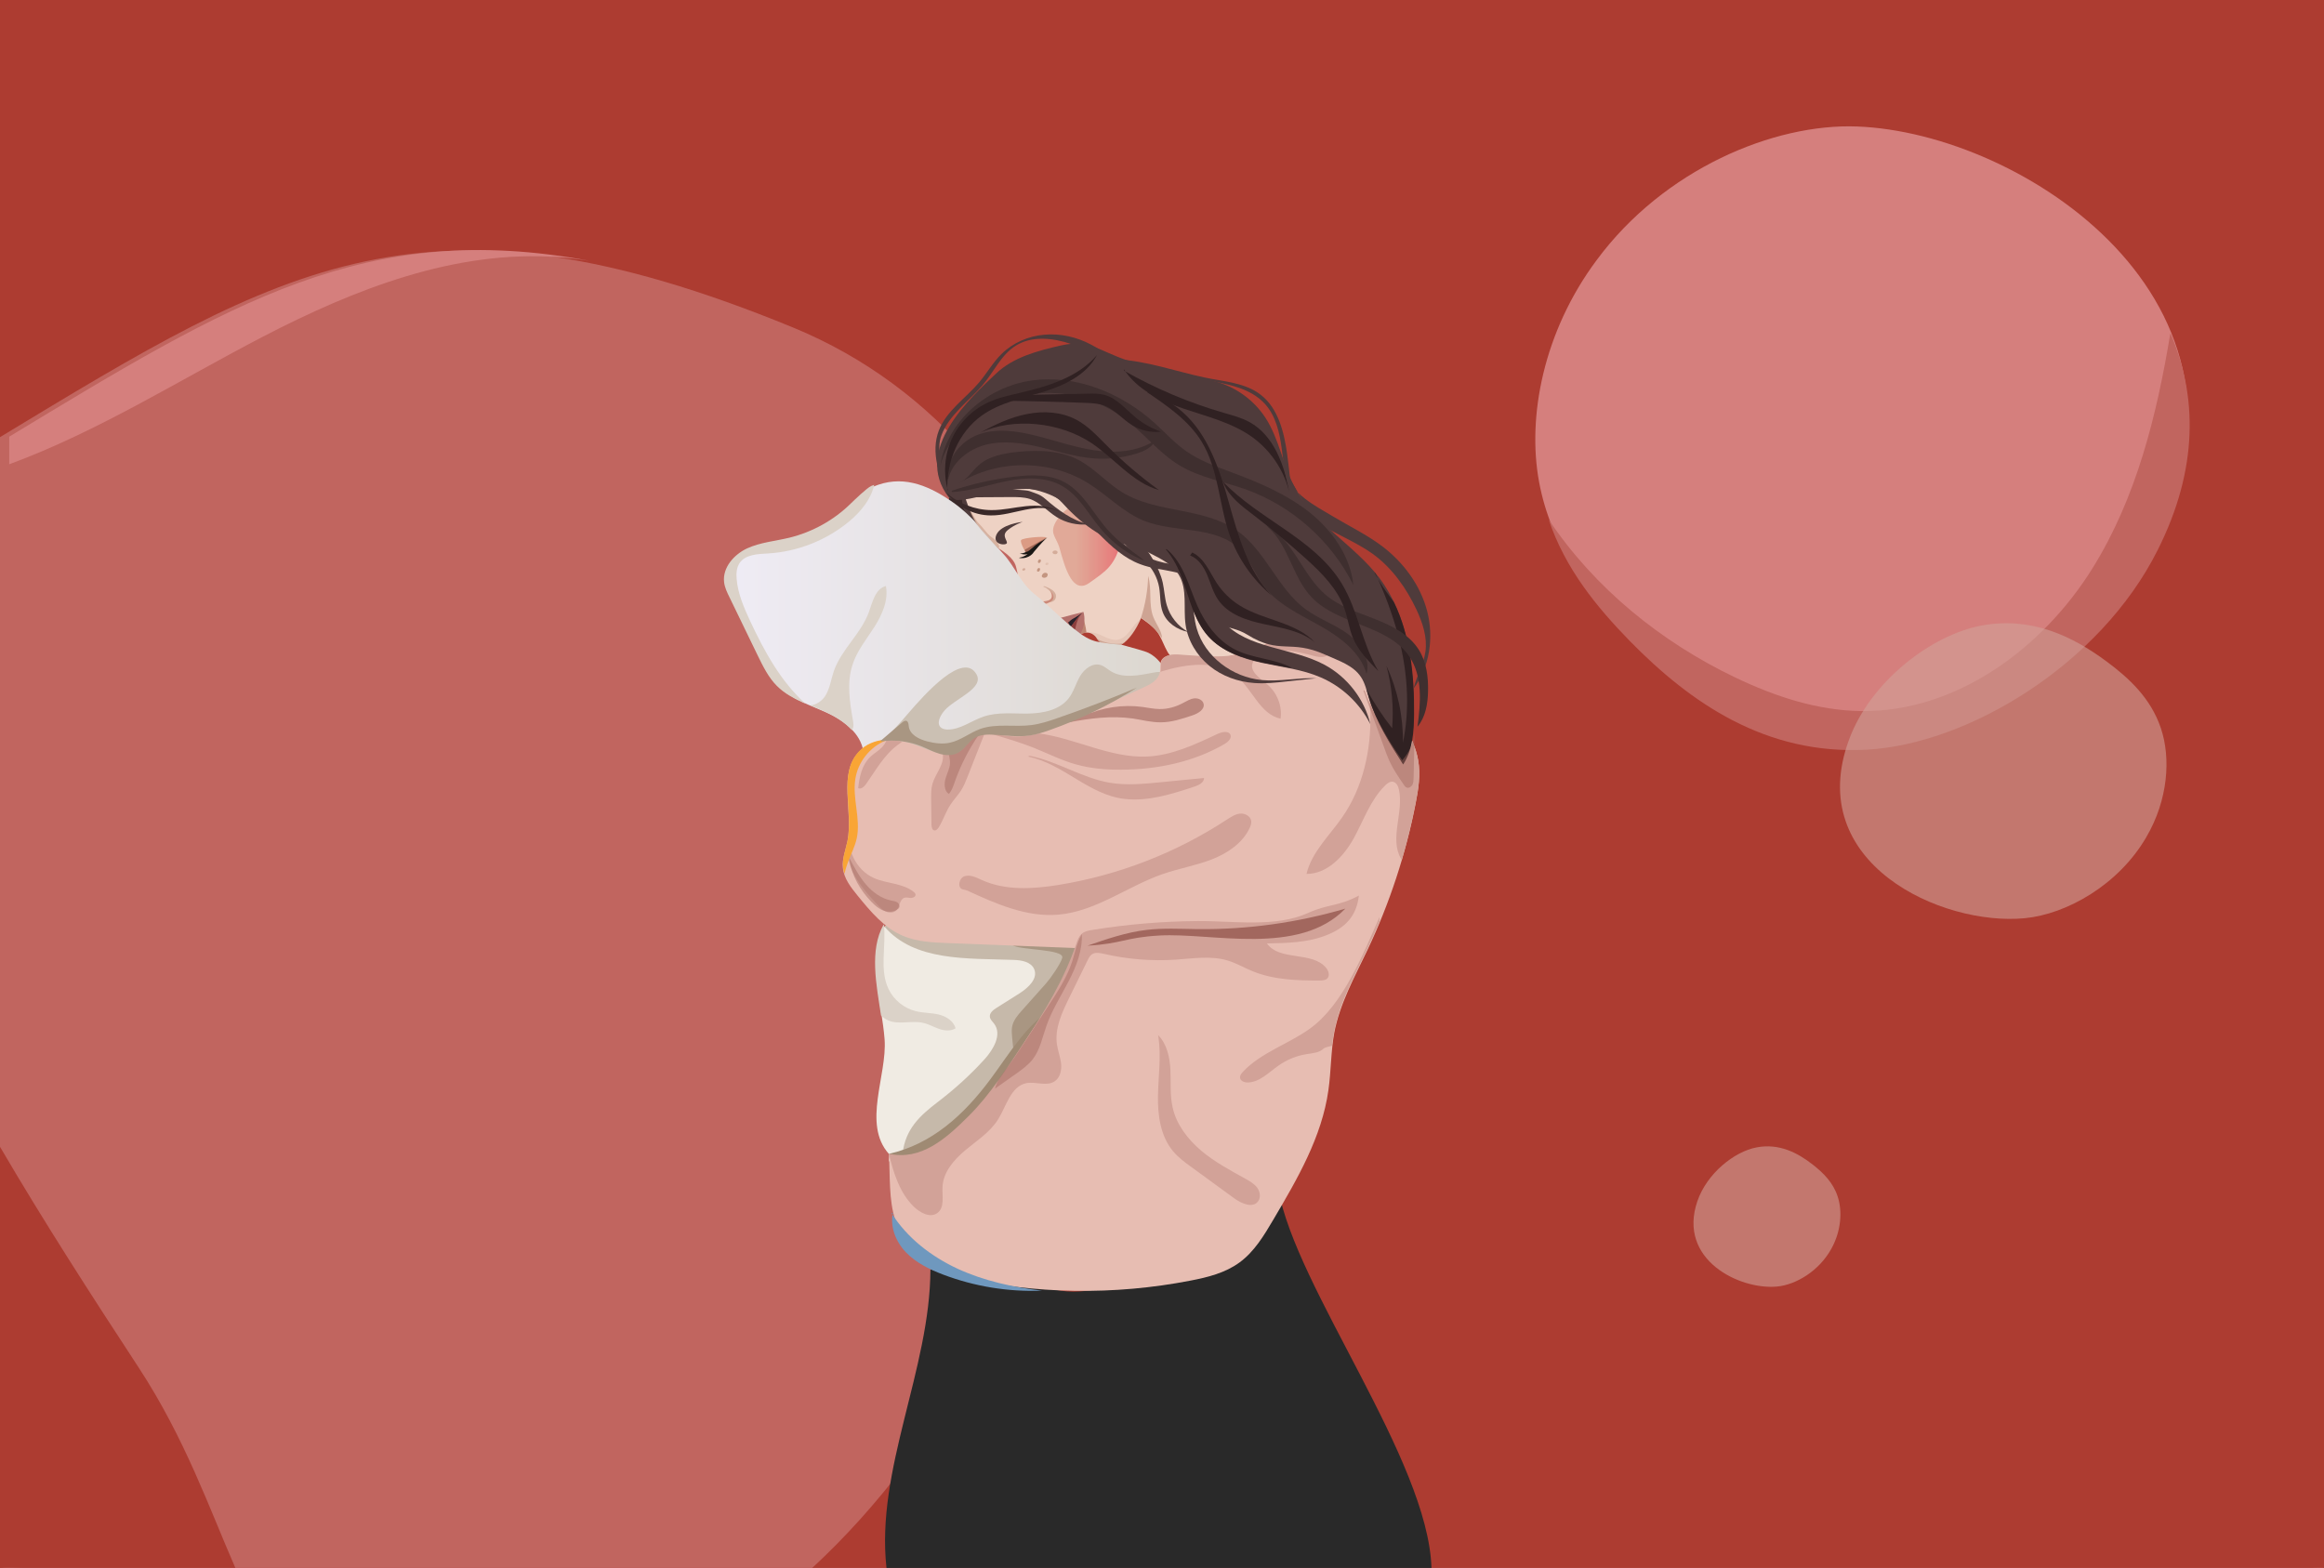 <?xml version="1.0" encoding="utf-8"?>
<!-- Generator: Adobe Illustrator 27.5.0, SVG Export Plug-In . SVG Version: 6.00 Build 0)  -->
<svg version="1.1" id="Layer_1" xmlns="http://www.w3.org/2000/svg" xmlns:xlink="http://www.w3.org/1999/xlink" x="0px" y="0px"
	 viewBox="0 0 1962 1323.9" style="enable-background:new 0 0 1962 1323.9;" xml:space="preserve">
<style type="text/css">
	.st0{fill:#AD3C31;}
	.st1{fill:#C1655F;}
	.st2{fill:#292929;}
	.st3{fill:#EED2C4;}
	.st4{fill:#F0EBE3;}
	.st5{fill:#C6B9AA;}
	.st6{fill:#A99682;}
	.st7{fill:#9F8A73;}
	.st8{fill:#3A2929;}
	.st9{fill:#4F3B3B;}
	.st10{fill:#771215;}
	.st11{fill:#DB9B84;}
	.st12{opacity:0.63;fill:url(#SVGID_1_);enable-background:new    ;}
	.st13{fill:#C39580;}
	.st14{opacity:0.28;fill:#C39580;enable-background:new    ;}
	.st15{opacity:0.62;fill:#C39580;enable-background:new    ;}
	.st16{fill:#DFB09A;}
	.st17{fill:#C6917D;}
	.st18{fill:#B78270;}
	.st19{fill:#B73A35;}
	.st20{fill:#BE8572;}
	.st21{fill:#B4706B;}
	.st22{fill:#292129;}
	.st23{fill:#8C3E3D;}
	.st24{opacity:0.62;}
	.st25{fill:#CB8979;}
	.st26{fill:#A06756;}
	.st27{fill:#191816;}
	.st28{fill:#EDDDD6;}
	.st29{fill:#565250;}
	.st30{fill-rule:evenodd;clip-rule:evenodd;fill:#9E5553;}
	.st31{fill:url(#SVGID_00000176749583434751015080000012602647132884021951_);}
	.st32{fill:#CBC0B3;}
	.st33{fill:#E7BDB2;}
	.st34{fill:#D2A298;}
	.st35{opacity:0.63;}
	.st36{fill:#A2675E;}
	.st37{fill:#D57F7D;}
	.st38{fill:#3F2F2F;}
	.st39{fill:#302122;}
	.st40{fill:#6F98BE;}
	.st41{fill:#F9A535;}
	.st42{opacity:0.59;fill:#D2A298;}
	.st43{fill:#DBD2C8;}
	.st44{opacity:0.46;}
	.st45{opacity:0.54;}
	.st46{opacity:0.2;enable-background:new    ;}
	.st47{enable-background:new    ;}
	.st48{fill:#CEA493;}
</style>
<g>
	<g>
		<g>
			<rect class="st0" width="1962" height="1323.9"/>
			<g>
				<path class="st0" d="M0,0.5c12.5,0,24.9,0,37.4,0c34.4,0,68.7,0,103.1,0c52,0,103.9,0,155.9,0c65.3,0,130.6,0,195.9,0
					c74.3,0,148.7,0,223,0c79.4,0,158.9,0,238.3,0c79.6,0,159.2,0,238.9,0c75.8,0,151.7,0,227.5,0c67.8,0,135.5,0,203.3,0
					c55.4,0,110.9,0,166.3,0c38.9,0,77.9,0,116.8,0c11.8,0,23.5,0,35.3,0c5.9,0,12.4-0.8,18.2,0c1.1,0.1,2.3,0.4,1.6-0.5
					c0.5,0.6,0,3.6,0,4.3c0,9.5,0,18.9,0,28.4c0,41.6,0,83.2,0,124.8c0,63.5,0,127.1,0,190.6c0,76.2,0,152.5,0,228.7
					c0,79.6,0,159.1,0,238.7c0,73.5,0,147,0,220.6c0,58.3,0,116.6,0,174.9c0,33.2,0,66.5,0,99.7c0,3.3-0.2,6.7,0,10
					c0.1,1.1-0.6,3.5,0.5,2.7c-1.5,1.2-8.6,0-10.4,0c-24.3,0-48.7,0-73,0c-44,0-88,0-132,0c-59.7,0-119.3,0-179,0
					c-70.5,0-141.1,0-211.6,0c-77.4,0-154.7,0-232.1,0c-80.2,0-160.5,0-240.7,0c-78.2,0-156.3,0-234.5,0c-72.2,0-144.3,0-216.5,0
					c-61.9,0-123.7,0-185.6,0c-47.3,0-94.6,0-141.9,0c-28.5,0-57,0-85.6,0c-5.3,0-12,1.1-17.3,0c-1.4-0.3-1.6-0.2-1.2,0.4
					c-0.6-0.8,0-4,0-4.9c0-27.5,0-55.1,0-82.6c0-54.4,0-108.7,0-163.1c0-71.3,0-142.7,0-214c0-79.1,0-158.3,0-237.4
					c0-77.6,0-155.1,0-232.7c0-66.6,0-133.3,0-199.9c0-46.5,0-93,0-139.4c0-16.6,0-33.1,0-49.7c0-0.6-1-0.6-1,0c0,44,0,88,0,132
					c0,105.6,0,211.2,0,316.8c0,127,0,254.1,0,381.1c0,110.4,0,220.8,0,331.1c0,36.4,0,72.7,0,109.1c0,11.2,0,22.4,0,33.7
					c0,5.4-1.3,12.6,0,18c0.2,0.7,0,1.5,0,2.2c0,0.3,0.2,0.5,0.5,0.5c17.6,0,35.2,0,52.8,0c47.5,0,95,0,142.5,0
					c70.4,0,140.8,0,211.3,0c85.9,0,171.8,0,257.8,0c93.8,0,187.6,0,281.3,0c95.3,0,190.6,0,285.9,0c88.3,0,176.5,0,264.8,0
					c74.8,0,149.7,0,224.5,0c53.8,0,107.6,0,161.4,0c25.3,0,51,1.2,76.3,0c1.1-0.1,2.2,0,3.3,0c0.3,0,0.5-0.2,0.5-0.5
					c0-44,0-88,0-132c0-105.6,0-211.2,0-316.8c0-127,0-254.1,0-381.1c0-110.4,0-220.8,0-331.1c0-36.4,0-72.7,0-109.1
					c0-11.2,0-22.4,0-33.7c0-5.4,1.3-12.6,0-18c-0.2-0.7,0-1.5,0-2.2c0-0.3-0.2-0.5-0.5-0.5c-17.6,0-35.2,0-52.8,0
					c-47.5,0-95,0-142.5,0c-70.4,0-140.8,0-211.3,0c-85.9,0-171.8,0-257.8,0c-93.8,0-187.6,0-281.3,0c-95.3,0-190.6,0-285.9,0
					c-88.3,0-176.5,0-264.8,0c-74.8,0-149.7,0-224.5,0c-53.8,0-107.6,0-161.4,0c-25.3,0-51-1.2-76.3,0c-1.1,0.1-2.2,0-3.3,0
					C-0.6-0.5-0.6,0.5,0,0.5z"/>
			</g>
		</g>
	</g>
	<path class="st1" d="M669.2,276.4C359.3,149.2,239.2,224.3,0,369.1v599.2c36.9,63.1,77.5,126,117,186.3
		c39.3,60,59.9,119.5,81.7,169.3h487c111.9-103.2,185.1-251.7,228.1-382.2C994.9,695.7,915.1,377.4,669.2,276.4z"/>
	<g>
		<path class="st2" d="M1208.5,1323.9c-2.8-91.5-114.3-235.8-129.3-319.7c-42.2,34.1-131,94.1-183.5,85.6
			c-36.7-6-73.4-11.9-110.2-17.9c-0.3,84.6-46.3,168.7-37.1,252H1208.5z"/>
	</g>
	<g>
		<path class="st3" d="M990.1,438.6c13.6,18.8,35.4,29.4,55.6,40.7c20.3,11.3,41,25.3,49.2,47c0.5,1.3,0.9,2.7,0.5,3.9
			c-0.4,1.2-1.6,2.1-2.7,2.8c-23.6,15.8-52.6,21.1-80.6,25.9c-6.6,1.1-13.7,2.2-19.5-1.1c-8.5-4.9-9.9-16.6-15.8-24.4
			c-6.6-8.8-18.9-12.7-23.8-22.5c-1.6-3.3-2.3-7-2.5-10.6c-1.6-25.9,17.3-48.1,35.1-67"/>
	</g>
	<g>
		<path class="st4" d="M746.7,782.4c-14.9,26.7-2.2,64.6,0.1,95.1s-19,71.4,3.6,96.8c1.6,1.8-1,5.3,0.8,6.8
			c3.9,3.1,14-13.9,18.5-16.1c39.8-19.3,68.6-55,96.1-89.6c19.6-24.7,39.9-50.9,45.4-82c-30.3-0.9-60.7-0.3-91,1.8
			c-27.1,1.9-50.4,3.6-71.2-13.9"/>
	</g>
	<g>
		<path class="st5" d="M746.7,782.4c25.2,29.4,69.6,26.7,108.9,28.1c6.8,0.2,14.8,1.6,17.5,7.8c3.4,8-5,15.7-12.3,20.4
			c-6.5,4.1-13,8.2-19.5,12.3c-2.9,1.8-6.1,4.4-5.6,7.7c0.3,2.3,2.3,3.9,3.6,5.7c6.8,9-0.5,21.6-8.1,30c-11.9,13.1-25,25-39,35.7
			c-16.3,12.4-27.6,23.3-30.2,43.6c-0.3,2-8.3,6.3-7.4,8.1c0.9,1.7,2.7,2.9,4.5,3.7c10.7,4.7,23-0.6,33.1-6.4
			c16.5-9.5,32-20.6,46.9-32.4c49.8-39.8,93.9-91.3,108-153.5c0.9-3.9,1.6-7.9,0.8-11.8c-1.7-8.3-9.9-13.4-17.7-16.7
			c-21.6-9-46.1-10.6-68.7-4.5c-20,5.5-38,16.7-57.5,23.8c-19.5,7.1-37.8,8.6-55.1-2.8"/>
	</g>
	<g>
		<path class="st6" d="M860.5,793.9c7.5-0.9-11.8,0.2-5.5,4.3s43.5,3.1,41.8,10.5c-1.2,4.9-10,17.5-13.4,21.3
			c-6.8,7.6-13.5,15.2-20.3,22.8c-3.7,4.1-7.5,8.5-8.6,13.9c-0.6,3.1-0.3,6.4,0,9.5c0.6,5.9,1.2,11.9,1.8,17.8
			c0.2,1.9,0.4,3.9,1.6,5.3c1.9,2.3,5.4,2.3,8.4,1.7c10.6-2.2,19.5-9.5,27-17.4c14.2-14.7,25.3-32.1,35.8-49.6
			c4.9-8.2,9.9-17.4,7.8-26.7c-1.7-7.5-7.8-13.3-14.8-16.6c-6.9-3.3-14.7-4.4-22.3-5.4c-8.4-1.2-16.8-2.3-25.3-3.5"/>
	</g>
	<g>
		<path class="st7" d="M756.5,976.8c5.3,14.5,15.8,27,29.2,34.7c-0.4-14.8,0.6-32.4,13.1-40.4c5-3.2,11-4.2,16.2-6.9
			c20.6-10.6,22.4-42,42.5-53.5c9.5-5.4,21-5.1,31.8-4.6c-10.1-17.1-9.3-40,1.9-56.3c-24.4,14.4-38.2,38.8-55.1,61.5
			c-22.2,29.9-49.4,54.9-85.8,63"/>
	</g>
	<path class="st8" d="M804.5,445.9c-10-10.8-2.7-36.4,6.5-37c0,0,8.6,10,19.9,19.7l15.9,32C827.6,458.4,810.2,452.1,804.5,445.9"/>
	<path class="st9" d="M813.9,412.2c-0.6,1.8-2.2,4.7-1.5,13.3s15.8,29.2,25.4,30.6c9.6,1.4-21.6-42.8-21.6-42.8"/>
	<path class="st3" d="M971,497.8c12.4-44.2,25.7-88.2,37.6-132.6C932.1,358.1,852,351,852,351s-36.3,42.5-38.8,54.7
		c-2.5,12.2,13.2,47.1,28.2,56.2s15.8,14.6,16.6,17.6c0.8,3,3,12.7,3.4,28.6c0.4,15.9,18.1,6.4,22,6c3.9-0.4,8.4,8.8,8.4,8.8
		l15.9-0.7l3.8,13.6c10.3-5.4,14.9,3.9,14.9,3.9c15.6,18.6,31.6-3.2,38.3-21.3c2.5-6.7,6.2-11.3,9.9-14.5
		C972.2,503.1,970.1,500.9,971,497.8z"/>
	<path class="st10" d="M901.7,525.6c0.1-0.1,10.9-7.5,10.9-7.5l0.1,0.4l-8.7,7.4C904.2,525.8,902.3,526.1,901.7,525.6"/>
	<path class="st11" d="M883.4,453.9c-1.2-1.4-19.8,0.1-21.3,2.1s5.3,13.9,6.7,12.7C870.3,467.5,882.8,454.8,883.4,453.9"/>
	<linearGradient id="SVGID_1_" gradientUnits="userSpaceOnUse" x1="889.062" y1="459.132" x2="947.772" y2="459.132">
		<stop  offset="0.325" style="stop-color:#CE6E58;stop-opacity:0.65"/>
		<stop  offset="1" style="stop-color:#E73647"/>
	</linearGradient>
	<path class="st12" d="M894.6,463.1c4.9,18,11.3,38.8,25,29.1c14.6-10.4,21.8-14.5,27.2-36.3c4.1-16.5-5.7-29.7-17.9-31.8
		c-10.8-1.9-26.3-0.4-36.3,14.5C884.8,450.3,891.8,452.9,894.6,463.1z"/>
	<path class="st13" d="M880.8,484.2c0.5-0.4,1.5-0.7,2.3-0.5c0.6,0.1,1.1,0.5,1.3,0.9c0.2,0.4,0.1,0.8,0,1.2
		c-0.1,0.6-0.4,1.2-1.1,1.6c-0.7,0.4-1.9,0.6-2.7,0.3C878.7,487,879.7,485,880.8,484.2z"/>
	<path class="st13" d="M876.9,472.7c0.3-0.3,0.7-0.5,1.2-0.4c0.3,0.1,0.5,0.3,0.6,0.6c0.1,0.3,0.1,0.6,0,0.9
		c-0.1,0.4-0.3,0.9-0.6,1.2c-0.4,0.3-1,0.5-1.4,0.3C875.8,474.7,876.4,473.2,876.9,472.7z"/>
	<path class="st14" d="M883.2,475.3c0.3-0.2,0.7-0.3,1.2-0.2c0.3,0,0.6,0.3,0.7,0.4c0.1,0.2,0.1,0.4,0,0.6c-0.1,0.3-0.2,0.6-0.6,0.8
		c-0.3,0.2-1,0.3-1.4,0.2C882.1,476.7,882.6,475.7,883.2,475.3z"/>
	<path class="st15" d="M889.5,465.1c0.5-0.2,1.2-0.4,2-0.2c0.6,0.2,1,0.5,1.2,0.8c0.2,0.3,0.2,0.6,0.1,0.9c-0.1,0.4-0.3,0.8-0.8,1.1
		c-0.6,0.3-1.6,0.3-2.4,0C887.9,466.9,888.6,465.5,889.5,465.1z"/>
	<path class="st13" d="M876.2,480c0.3-0.3,0.7-0.5,1.2-0.4c0.3,0.1,0.5,0.3,0.6,0.6c0.1,0.3,0.1,0.6,0,0.9c-0.1,0.4-0.3,0.9-0.6,1.2
		s-1,0.5-1.4,0.3C875,482.1,875.6,480.6,876.2,480z"/>
	<path class="st15" d="M863.7,480c0.3-0.2,0.7-0.3,1.2-0.2c0.3,0,0.6,0.3,0.7,0.4c0.1,0.2,0.1,0.4,0,0.6c-0.1,0.3-0.2,0.6-0.6,0.8
		c-0.3,0.2-1,0.3-1.4,0.2C862.6,481.4,863.1,480.4,863.7,480z"/>
	<g>
		<path class="st16" d="M956.2,422c0.8,3.2,4.6,5.4,7.8,4.5c1.6-0.5,3-1.5,4.1-2.7c3.9-4.2,5.4-10.1,6.4-15.8
			c0.8-4.5,1.4-9.1,0.6-13.5c-0.8-4.5-3.1-8.9-7.1-11.1c-3.8-2.2-8.6-2.1-12.9-1c-3.7,1-7.4,2.8-9.4,6.2c-1.4,2.5-1.5,6.1,0.7,7.9
			c1.7,1.4,4.1,1.3,6.2,0.9s4.1-1.3,6.3-1.3c2.1,0,4.5,1.1,5.1,3.2c0.5,1.9-0.7,3.8-2,5.2c-1.4,1.4-3,2.6-3.9,4.3
			c-1.9,3.9,0.7,8.7-0.8,12.8"/>
	</g>
	<path class="st17" d="M950.3,407.2c-0.3-3.8,2.3-3.8,7.6-3.7c5.3,0.1,10.4-1.2,4.3,13.8c-6.1,14.9-8.8,1.2-8.9-0.1
		c-0.1-1.3,2.7-2.8,2.2-4.9S950.6,411.1,950.3,407.2"/>
	<path class="st18" d="M969.2,403.1c-0.7-1.6-9-8.2-17.6-3.6c-8.5,4.6-13.4-9.8-7.4-14.2c5.9-4.5,23.5-13.1,30.6,7.3
		c0,0-10.1-16.5-22.6-6.9s13.2,5,17.6,10.4C974.3,401.5,970,404.7,969.2,403.1"/>
	<path class="st19" d="M973.8,346.9c2.6,0.1,5.3,0.1,7.9,0.4c3.1,0.4,6.1,1.2,9.2,2c3.6,0.8,7.1,1.8,10.9,1.9
		c6,0.1,11.8-1.4,16.9-5.5c0.6-0.5,1.1-1.2,1.7-1.8c1.8-2.2,3.7-4.3,6.1-5.8c1.5-1,3.1-1.9,4.9-2.1c-1.2-0.7-2.5-0.5-3.8-0.1
		c-1.6,0.5-3,1.4-4.3,2.6c-1.3,1.3-2.6,2.7-3.8,4.1c-3.3,3.6-7.2,6.2-11.9,7.1c-4,0.9-7.8,0.2-11.6-0.7c-2.9-0.7-5.7-1.4-8.6-2.1
		c-2.3-0.5-4.6-0.6-7-0.6c-1.6,0-3.1-0.1-4.6,0C975,346.5,974.4,346.4,973.8,346.9L973.8,346.9z"/>
	<g>
		<path class="st16" d="M957.4,438.6c-1.3-0.8-3.1,1.1-2.6,2.6c0.5,1.5,2.1,2.3,3.7,2.6c1.3,0.2,2.6,0.2,3.8-0.1
			c1.5-0.3,2.9-0.9,4.4-1.3c4.2-0.9,8.4,0.6,12.5,1.9c4.1,1.2,8.7,2.1,12.4,0c-4.4-0.6-8.8-1.9-12.8-3.7c-3-1.4-6-3.4-7-6.5
			c-3.2,4.3-9.4,5.9-14.4,3.9"/>
	</g>
	<path class="st20" d="M957.4,438.1c-0.5,1.1,4.1,6.9,13.9-4.6s11.9-27.4,11.7-29s-5.6,19.9-12.9,26.7
		C962.8,438.2,958.3,436.4,957.4,438.1"/>
	<g>
		<path class="st20" d="M913.1,518.5c2.2,5,3.6,10.3,4.1,15.7c-2.4,0.3-4.7,1-6.8,2.1c3.2-5.4,4.2-12,2.7-18.1"/>
	</g>
	<path class="st21" d="M891.8,522.8c-1.1,0.8,1.2,4.9,7.1,3.8c5.9-1.1,15.7-9.9,15.7-9.9S892.8,522.1,891.8,522.8"/>
	<path class="st21" d="M910,536.7c1.6,0.7,7.7-9.2,4.7-20c0,0-10.7,8.8-11.1,10C903.1,527.9,900.7,532.8,910,536.7"/>
	<g>
		<path class="st22" d="M914.6,516.7c-0.8,1-2.9,2.7-3.8,3.8c-2.3,2.6-5.4,7.3-7.7,9.9c-1-0.4,0-2.9-0.8-3.9
			c-0.1-0.1-0.5-0.6-0.5-0.8c0-0.2,0.6-0.6,0.8-0.7c1.7-1.9,3.7-2.8,5.9-4.1c1.8-1.2,3.7-2.3,5.5-3.5"/>
	</g>
	<g>
		<path class="st23" d="M914.6,516.7c-3.2,3.4-5,5.6-6.7,13.7c-0.3,1.4-1.3,2.8-2.2,3.9c-1-0.8-1.5-1.5-2.2-2.6
			c-0.1-0.2-0.6-1.2-0.4-1.4c2.7-3.6,5.4-7.3,8.6-10.8c0.7-0.8,1.7-1.6,2.6-2.5C914.4,516.9,914.8,516.6,914.6,516.7"/>
	</g>
	<g class="st24">
		<path class="st13" d="M880.7,495.3c2.2,0.7,4,2.2,5.6,3.7c0.8,0.7,1.5,1.5,1.8,2.3c0.4,0.9,0.4,1.8,0.4,2.7
			c-0.1,0.8-0.1,1.7-0.8,2.2c-0.3,0.3-0.8,0.4-1.2,0.6c-1.1,0.3-2.1,0.7-3.2,1c1.7,0.8,3.6,0.8,5.1,0.2c1.4-0.5,2.4-1.6,2.8-2.9
			c0.5-1.4,0.4-3.1-0.6-4.6c-0.9-1.4-2.4-2.5-4-3.4c-1.6-0.9-3.4-1.6-5.1-2.2"/>
	</g>
	<path class="st25" d="M874.6,513.3c-0.6-0.7-1-4.8,7.7-5.7c8.7-0.9,5.3-7.6,3.5-9.8c10.5,10.7-5.1,12.2-7.5,13.6
		C878.2,512.2,875.8,514.7,874.6,513.3"/>
	<g>
		<path class="st26" d="M881.7,509.1c-0.8,0-1.6,0.1-2.3,0.4c-1.7,0.6-3,2-4.3,3.3c-0.1,0.1-0.2,0.2-0.3,0.4c0,0.2,0.2,0.5,0.4,0.5
			s0.5,0,0.7,0c1.7-0.4,3.3-1.1,4.8-2.1c0.8-0.5,1.6-1.2,1.8-2.2"/>
	</g>
	<g>
		<path class="st26" d="M883.4,454c-5.9,3.3-11.7,6.6-17.6,9.8c-0.2,0.1-0.5,0.3-0.6,0.5c-0.1,0.3,0,0.7,0.2,1
			c0.4,0.8,0.7,1.5,1.1,2.2c0.1,0.2,0.2,0.4,0.4,0.5c0.3,0.2,0.7,0,1-0.2c5.7-3.8,9.3-10.1,15.3-13.3"/>
	</g>
	<path class="st27" d="M860.8,471.2c-2.3-0.6,5.3,0,8.7-5.8c3.4-5.8,11.5-8.9,14.8-11.7c-5.8,5-10.3,11.2-11.6,12.5
		C872.8,466.3,869.2,472.1,860.8,471.2"/>
	<g>
		<path class="st27" d="M872.2,462.5c-1,0.3-3.6,2.8-4.6,3.1c-2.3,0.7-4.5,2.3-6.8,1.4c1.6,1,3.6,1.3,5.4,1.1c1.9-0.2,3.6-1,5.3-1.8
			"/>
	</g>
	<g>
		<path class="st28" d="M954.3,437.4c-0.2-0.5-0.1-1.2,0.1-1.8c0.5-1.5,1.7-2.6,3-3.3c1.3-0.7,2.7-1.1,4-1.6c2.5-1,4.8-2.5,6.9-4.4
			c0.4-0.4,0.8-0.8,1.2-1.2c4.8,0.1,2.2,4.4,2.3,4.7c-3.6,4.3-8.4,7.5-13.4,8.7C956.8,438.9,954.8,438.9,954.3,437.4z"/>
	</g>
	<g>
		<path class="st26" d="M951.7,404.8c-0.6,0.7-0.4,1.7,0,2.5c0.5,0.7,1.3,1.2,2,1.7c0.8,0.5,1.6,1,2.4,1.5c1,0.6,2.1,1.4,2.2,2.5
			c0.1,0.9-0.3,1.7-0.9,2.4c-0.5,0.7-1.2,1.3-1.6,2c-0.6,0.9-0.8,2.1-0.5,3.2c0.3,1.1,0.9,2.1,1,3.1c-1.6-0.8-2.6-2.4-3.4-3.9
			c-0.2-0.5-0.5-0.9-0.6-1.4c-0.3-2.1,2.7-3.8,2-5.8c-0.5-1.5-2.5-1.6-3.7-2.5c-0.9-0.7-1.4-1.8-1.3-2.9c0.1-1.1,0.8-2.1,1.7-2.6"/>
	</g>
	<g>
		<g>
			<path class="st29" d="M672,505c22.1,13.7,46.6,28.3,73.7,24c23.7-3.7,39.2-24,60-34c5.8-2.8,12-4.8,18.3-6.5
				c3.2-0.9,6.5-1.7,9.8-2.5c1.5-0.4,3-0.7,4.5-1c1-0.2,2.1-0.9,2.6,0.2c0.7,1.8,0,4.3-0.7,5.9c-0.9,2.1-2.4,3.8-4.1,5.4
				c-3.9,3.6-8.7,6-13.4,8.4c-12.7,6.5-25.4,13-38.1,19.5c-6,3.1-12,6.3-18.1,9.1c-5.7,2.6-11.8,4.8-18,5.5
				c-12.5,1.4-24.5-2.9-35.4-8.6c-5.7-3-11.1-6.3-16.5-9.7c-5.8-3.6-11.5-7.2-17.1-11c-2.7-1.9-5.3-3.8-7.8-5.8
				c-1.1-0.8-2.5-1-3.5,0c-0.9,0.9-1.1,2.7,0,3.5c10.8,8.6,22.7,16,34.7,22.9c11.2,6.6,23.2,12.4,36.3,13.7
				c6.7,0.6,13.4-0.2,19.8-2.2c6.4-2,12.4-4.9,18.4-8c12.9-6.6,25.8-13.2,38.8-19.8c5.8-3,11.9-5.7,17.4-9.2
				c4.4-2.8,8.8-6.3,11.1-11.1c1.1-2.4,1.8-5.1,1.6-7.7c-0.3-3.2-2.2-6.3-5.7-6.3c-1.7,0-3.5,0.6-5.2,1c-1.6,0.4-3.3,0.8-4.9,1.2
				c-3.3,0.8-6.5,1.6-9.7,2.6c-6.6,1.9-13,4.2-19.1,7.3c-5.3,2.7-10.2,6-15,9.5c-9.3,6.8-18.3,14.4-29,19.2
				c-11.9,5.3-25.1,5.4-37.6,2.4c-13.1-3.2-25-9.7-36.5-16.7c-2.9-1.8-5.8-3.6-8.7-5.3C671.8,499,669.3,503.3,672,505L672,505z"/>
		</g>
	</g>
	<path class="st30" d="M894,525.1c-0.7-0.1-2.6-1.8-5.4-0.1c-4.1,2.5-7.6,8.9-2.9,7.4c3.2-1,4.3-2.8,4.6-5.7
		C891.5,525.3,893.1,525.3,894,525.1L894,525.1z"/>
	<g>
		
			<linearGradient id="SVGID_00000162343152813529895590000004801689324719953082_" gradientUnits="userSpaceOnUse" x1="612.985" y1="536.324" x2="1005.196" y2="536.324">
			<stop  offset="3.229374e-07" style="stop-color:#EFECF5"/>
			<stop  offset="1" style="stop-color:#DBD6CD"/>
		</linearGradient>
		<path style="fill:url(#SVGID_00000162343152813529895590000004801689324719953082_);" d="M1005.2,612.3c-0.3-7-3.4-13.5-7.2-19.4
			c-9-14.1-13.3-34-28.3-41.6c-3.5-1.8-15.4-4.7-18.9-5.8c-13.3-4.2-21.6-0.4-33.8-7.3c-13.2-7.5-32-27.6-44-36.9
			c-10.8-8.4-16.4-23.1-25.6-33.2C832,451.3,822,436,802.7,422.9c-21-14.3-42.1-21.9-65.4-12c-3.6,1.5-14.6,12.2-17.4,14.9
			c-14.2,14-32.3,24-51.7,28.8c-12,2.9-24.5,3.9-35.7,9c-11.2,5.2-20.9,16.3-19.5,28.5c0.5,4.6,2.6,8.8,4.6,12.9l23.7,48.9
			c4.5,9.2,9.1,18.7,16.3,25.9c11,11,26.6,15.6,40.7,22.1c14.1,6.5,28.3,17.2,30.6,32.6l3.8,2.8c7.9,1,11.4-7.6,17.3-2.2
			c17.6,16.3,41.2,25,64.9,28.7c23.7,3.7,47.9,2.6,71.8,1.6c31.4-1.4,64-3.1,91.9-17.6C992.5,640.4,1005.8,627.9,1005.2,612.3z"/>
	</g>
	<g>
		<path class="st32" d="M735.7,630.5c10.3-3.8,23.9-19.8,31-28.1c14.7-17.1,46.6-52.7,57.7-33c6.6,11.8-17.9,20.3-26.9,30.4
			c-3.8,4.3-7.4,11.4-2.8,14.8c1.4,1,3.2,1.3,4.9,1.4c10.9,0.3,20.3-7.4,30.7-10.9c12-4.1,25-2.4,37.7-2.6c12.7-0.2,26.6-3,34.3-13
			c4.3-5.6,6-12.6,9.6-18.7c3.6-6,10.4-11.3,17.2-9.3c3.2,1,5.7,3.4,8.6,5.2c10.2,6.3,23.3,3.7,35,1.4c4.5-0.9,9.8-1.5,13,1.8
			c1.8,1.8,2.5,4.5,3.1,7c2.2,9.3,4.3,19.3,0.7,28.1c-3.2,7.9-10.5,13.4-18,17.5c-13.2,7.4-27.8,11.8-42.3,16.2
			c-32.9,9.9-66,19.9-100.1,24c-13.9,1.6-28.1,2.3-41.6-1.5s-26-12.5-31.6-25.3"/>
	</g>
	<g>
		<path class="st33" d="M750.4,974.2c1.2,18.2-0.3,39.1,5.6,56.4c6,17.3,17.2,33.5,33.7,41.4c6.3,3,13.2,4.8,20.1,6.3
			c63.9,14.5,130.8,15.5,195.2,3c14.6-2.8,29.4-6.5,41.4-15.3c12.5-9.1,20.7-22.8,28.6-36.2c20.3-34.4,41-69.9,46.5-109.4
			c2.3-16.2,2-32.6,5-48.7c4.8-24.8,17.4-47.3,28.2-70.1c18.5-39.1,32.1-80.5,40.4-123c2.3-12,4.3-24.4,2.2-36.4
			c-1.7-10-6-19.3-10.4-28.5c-15.8-33.8-31.6-67.5-47.5-101.3c-1.2-2.6-2.6-5.4-5.1-6.9c-2.6-1.5-5.9-1.2-8.9-0.5
			c-25.7,5.8-41.4,32.3-65.4,43.2c-20,9.1-43.1,6.4-65,4.8c-5.5-0.4-12.3,0-14.7,5c-1.4,3.1-0.5,6.7-1.2,10
			c-1.3,6.3-7.8,9.8-13.6,12.4c-18,8.2-36,16.5-54.1,24.7c-19,8.7-39.1,17.6-59.9,15.4c-10-1.1-21.1-4.4-29.3,1.4
			c-4.3,3-6.8,8.1-11,11.2c-10.7,8.1-25.6,0.6-38.2-4.1c-15.9-6-36-6.5-47.8,5.8c-18,18.7-4.8,49.7-9.7,75.2
			c-1.5,7.6-4.7,15.1-3.9,22.8c0.8,8.9,6.7,16.4,12.3,23.3c10.9,13.4,22.5,27.4,38.4,34.1c11.8,5,25,5.6,37.9,6.1
			c36.7,1.4,73.4,2.8,110.1,4.3c-1,23.9-19.5,42.8-33.7,62.1c-15.9,21.6-27.4,46.1-42.5,68.2c-15.1,22.1-35.2,42.5-60.9,49.9
			C764.8,983.2,753.2,982.6,750.4,974.2"/>
	</g>
	<g>
		<path class="st34" d="M750.4,974.2c3.9,16.1,9.1,32.9,20.9,44.5c5.4,5.3,14,10,20.1,5.5c6.3-4.7,3.9-14.3,4.3-22.1
			c0.6-12.6,9.8-23,19.5-31.1s20.7-15.1,27.4-25.8c7.1-11.4,10.7-27.9,23.8-30.6c8-1.6,17.2,3,24-1.6c4.6-3.1,6-9.4,5.4-14.9
			c-0.6-5.5-2.7-10.8-3.5-16.2c-2-13.5,4.2-26.8,10.2-39.1c5.2-10.7,10.5-21.3,15.7-32c0.9-1.8,1.9-3.8,3.6-5
			c2.9-2,6.8-1.2,10.2-0.4c19.8,4.6,40.2,6.2,60.5,4.9c14.7-1,29.8-3.5,43.9,0.7c7.3,2.2,13.9,6.1,20.9,9c17.8,7.3,37.5,8,56.8,7.9
			c2.4,0,5.2-0.2,6.7-2c2-2.4,0.8-6.2-1.2-8.6c-11.7-14.4-39.3-5.5-50-20.7c17.1-0.3,34.7-0.7,50.6-7.1c15.9-6.3,25.1-16.3,27-33.3
			c-17.8,9.4-26,7-42.5,14.5c-27.7,12.7-63,6.8-93.4,7c-29.8,0.2-59.6,2.7-89.1,7.5c-3.2,0.5-6.6,1.1-9,3.3
			c-2.4,2.1-3.5,5.2-4.5,8.2c-10.5,30.7-26.5,57-44.5,84c-13.9,20.9-28.3,43.5-46.1,61.3C798.4,961.7,777.6,980.1,750.4,974.2"/>
	</g>
	<g>
		<path class="st34" d="M978,875.7c2.4,16.3-0.1,33-0.4,49.5c-0.3,16.5,2.1,34.1,12.7,46.8c4.5,5.4,10.2,9.6,15.9,13.7
			c12,8.7,23.9,17.5,35.9,26.2c6.1,4.4,15.5,8.5,20,2.5c2.5-3.3,1.7-8.2-0.7-11.5c-2.4-3.3-6.2-5.5-9.8-7.5
			c-13-7.2-26.2-14.3-37.5-23.8c-11.3-9.6-20.9-22-24.1-36.4c-2.4-10.4-1.4-21.2-1.9-31.8c-0.5-10.6-2.9-21.9-10.4-29.4"/>
	</g>
	<g>
		<path class="st34" d="M867.8,638.8c30.1,6.1,51.3,32.4,81.8,35.8c19.9,2.2,39.7-4.1,58.7-10.4c3.7-1.2,8.2-3.4,8.2-7.3
			c-12.2,1.2-24.5,2.4-36.7,3.6c-14.3,1.4-28.8,2.8-43,0.4c-23.4-4-44.1-18.1-67.5-22.7"/>
	</g>
	<g>
		<path class="st34" d="M816.2,751.8c24.5,11.3,50.4,22.8,77.3,20.5c31.7-2.7,58.4-24,88.4-34.4c13.5-4.6,27.7-7.1,41-12.2
			c13.3-5.2,26.1-13.7,32.1-26.6c0.9-1.9,1.6-4,1.3-6.1c-0.7-4-5.4-6.4-9.4-6c-4.1,0.4-7.6,2.8-11.1,5
			c-42.8,28.1-91.6,47-142.1,55.2c-21.6,3.5-44.7,4.9-64.7-4.1c-4.7-2.1-9.7-4.8-14.6-3.3c-4.9,1.5-6.5,10.2-1.4,11.2"/>
	</g>
	<g>
		<path class="st34" d="M717.8,700.3c-4.1,16,4.9,34.4,20,41.1c10.9,4.8,24.3,4.2,33.6,11.7c0.7,0.6,1.4,1.2,1.5,2.1
			c0.3,1.8-1.9,3-3.8,3c-1.8,0-3.7-0.7-5.5-0.2c-4.2,1.3-3.8,7.6-6.9,10.7c-2.2,2.2-5.9,2.3-8.8,1c-2.9-1.3-5.1-3.6-7.2-5.9
			c-12.3-13.1-25.4-28.2-25.1-46.2"/>
	</g>
	<g class="st35">
		<path class="st36" d="M915.4,604.3c15.2-7,32.4-9.6,49-7.4c4.8,0.7,9.7,1.7,14.5,1.8c7,0.1,13.9-1.9,20-5.2c3-1.5,5.9-3.4,9.2-3.8
			s7.2,1.2,8,4.5c1.2,4.8-4.6,8.2-9.3,9.8c-8.7,2.9-17.6,5.9-26.8,5.9c-7.9,0.1-15.6-2-23.5-3.2c-18.1-2.6-36.5-0.2-54.5,3.3
			c6.8-4.5,14.6-7.6,22.7-8.8"/>
	</g>
	<g>
		<path class="st36" d="M918.1,798.5c29.7-1.7,31.2-6.9,60.8-8.6c44.3-2.5,117.7,17.8,156.9-22.7c-40.5,11.9-82.8,17.8-125.1,17.3
			c-14.3-0.2-28.7-1-42.9,0.7C950.8,787.2,934.3,792.9,918.1,798.5"/>
	</g>
	<g>
		<path class="st34" d="M1197.3,642.2c-1.7-10-6-19.3-10.4-28.5c-15-32-30-64-45-96c-1-1.2-1.9-2.5-2.7-3.9l-1-0.6
			c10.1,28.9,18,59,18.7,89.6c0.7,30.6-6.2,62-23.7,87.2c-10.8,15.6-25.8,29.4-30.2,47.9c17.4,0.1,31.3-14.7,39.8-29.9
			c8.4-15.3,14.1-32.5,26.6-44.8c1.8-1.8,4.2-3.6,6.7-3.1c2.8,0.6,4.3,3.7,4.9,6.5c4.3,19.4-8.3,41.6,1.9,58.7
			c0.2,0.3,0.4,0.6,0.5,0.8c4.6-15.7,8.5-31.6,11.6-47.6C1197.5,666.6,1199.4,654.3,1197.3,642.2z"/>
	</g>
	<g>
		<path class="st34" d="M1139.5,511.2c-1.1-2.2-2.4-4.4-4.6-5.6c-2.6-1.5-5.9-1.2-8.9-0.5c-25.7,5.8-41.4,32-65.4,42.8
			c-20,9-43.1,6.3-65,4.8c-5.5-0.4-12.3,0-14.7,5c-1.4,3-0.5,6.6-1.2,9.9c0,0,0,0,0,0l0.9-0.7c21.2-6.4,46.6-9.9,63.6,4.3
			c13.4,11.2,19.8,32.1,36.9,35.6c1.5-10.7-2.9-21.9-11.2-28.9c-6.1-5.1-15.3-11-12.3-18.4c0.9-2.2,2.9-3.9,5-5.2
			c13.7-8.6,31.6-4.5,47.3-0.3c4.5,1.2,10.7,1.5,12.3-2.8c1.1-3.1-1.1-6.2-2.1-9.4c-2.1-6.7,1.9-13.8,6.8-18.8
			C1131,519,1135.8,515.6,1139.5,511.2z"/>
	</g>
	<g>
		<path class="st34" d="M1164.6,778.1l0.1-3.9c-14,31.5-30.8,74.2-58.8,94.3c-18.3,13.2-41.2,20.1-56.6,36.5
			c-1.3,1.4-2.7,3.2-2.4,5.1c0.4,2.8,3.8,4,6.7,3.9c10-0.3,17.6-8.6,25.8-14.3c7.1-5,15.4-8.4,24.1-9.7c5-0.8,10.5-1.1,14-4.7
			c0.7-0.7,3.6-1.5,7-2.3c0.4-4,1-8.1,1.8-12.1c4.8-24.8,17.4-47.3,28.2-70.1C1158.1,793.3,1161.4,785.7,1164.6,778.1z"/>
	</g>
	<g>
		<path class="st34" d="M1028.1,619.6c-19.2,9-39,18.4-60.1,19.2c-30.9,1.3-60.9-15.7-90.9-19.5c-8.4,2.1-17,3.2-25.7,2.2
			c-4.9-0.5-10.1-1.6-15-1.9c12.2,3.5,24.5,7.1,36.3,11.8c12,4.8,23.5,10.7,35.9,14.1c12.2,3.4,25.1,4.5,37.8,4.4
			c30.4-0.1,61.2-6.4,87.4-21.7c2.9-1.7,6.2-4.7,5-7.8C1037.3,616.9,1031.7,617.9,1028.1,619.6z"/>
	</g>
	<g>
		<path class="st34" d="M758,628.9c1.2-0.9,2.5-1.7,3.7-2.7c-4.4-0.8-8.9-1.2-13.3-1c-0.5,1-1,2.1-1.6,3c-3,4.8-8.5,7.3-12.5,11.3
			c-6.7,6.7-8.8,16.6-9.8,26c2.4,1.2,5-1.2,6.6-3.4C739.3,650.5,746.4,637.4,758,628.9z"/>
	</g>
	<path class="st37" d="M1567.8,106.8c-70.3-2.7-163.2,36.1-219.9,112.9c-45,60.4-58.7,132.3-48.6,187s41.4,94.7,75.6,129.6
		c51.1,52.1,114.6,96.2,199.8,91.6c85.2-4.6,197-71.5,245.6-168.4C1923.6,254.7,1708.1,112.1,1567.8,106.8z"/>
	<g>
		<path class="st9" d="M801.1,420.1c-31.1-40.3,18.9-84.8,39.7-104.6c14.7-14,35.4-19.4,55.3-23.9c22.7-5.1,32.2,4.6,54.2,12.2
			c8.9,3.1,58.1,14.2,73.7,17.8c18,4.2,34.2,15.6,44.3,31.1c11.9,18.3,14.9,41,25.5,60.1c16.7,30.2,49.9,47.7,70.7,75.2
			c24,31.8,29.3,74,28.9,113.8c-0.1,14.8-1.2,30.3-9.2,42.7c-11.2-17.7-22.6-35.6-28.7-55.7c-1.8-5.9-3.1-12-6.5-17.1
			c-6.6-10.1-19.2-13.9-30.2-18.9c-29.9-13.4-38,0.4-65.8-16.9c-15.1-9.4-31.9-4.1-45.8-27c-6.6-10.9,8.3-46-37.6-48.2
			c-0.9,0-32.7,8.2-72.7-36c-26.3-29-81.6,5.4-95.5-4.3"/>
	</g>
	<g>
		<path class="st38" d="M809.3,408.2c32.6-20.5,76.8-20.5,109.4-0.2c16.2,10.1,29.6,24.7,47.3,31.8c26.4,10.5,60.5,3.7,80.5,23.9
			c8.5,8.6,12.6,20.5,19.7,30.3c11.6,15.8,30.3,24.4,47.5,34c17.1,9.6,34.6,22.2,40,41c3.5-12.9-5.4-26.3-16.3-34.1
			c-10.9-7.8-23.9-12.3-34.8-20.2c-24.1-17.6-34.1-49.9-58.6-66.9c-27.9-19.5-67.1-14.3-96.2-31.9c-12.8-7.7-22.8-19.5-35.9-26.8
			c-15.7-8.8-34.5-9.3-52.4-7.6C820.4,385.3,825.4,400,809.3,408.2"/>
	</g>
	<g>
		<path class="st39" d="M949.1,313.1c26.4,15,54.6,26.9,83.8,35.4c7.5,2.2,15.1,4.1,22,7.9c20.3,11.2,29.2,35.6,33.4,58.4
			c-4.7-18.6-16.3-35.3-31.9-46.3c-16.9-11.8-37.4-16.8-57-23.4c-19.5-6.6-39.5-16-50.6-33.4"/>
	</g>
	<g>
		<path class="st9" d="M966,452.2c16.9,4.3,27.1,21.4,33,37.8s9.7,34.3,21.3,47.4c11.4,12.8,28.5,18.7,45.2,22.3
			c16.7,3.6,34,5.5,49.6,12.3c18,7.8,33,22,41.8,39.5c-5-21.2-19.5-39.9-38.7-50.2c-27.6-14.8-64.5-13.2-85.5-36.4
			c-11.4-12.6-15.5-30-24.1-44.6c-8.1-13.7-20.3-24.9-34.7-31.7"/>
	</g>
	<g>
		<path class="st9" d="M804.2,420c16.5-0.1,33-0.2,49.5-0.3c5.3,0,10.7,0,15.7,1.6c8.6,2.9,14.8,10.3,22.5,15.2
			c7.9,5,17.6,7.2,27,6.2c-13.9-3.3-25.7-12.1-36.5-21.5c-4.5-3.9-7.6-4.4-13.2-6.5c-3-1.1-12.1-1-15.3-1.5
			c-12.9-1.7-38.2,5.4-51.2,5.4"/>
	</g>
	<g>
		<path class="st39" d="M1004.7,469c7.1,2.7,11.6,9.7,14.5,16.6s4.9,14.5,9.1,20.7c8.5,12.6,24.5,17.7,39.4,20.8
			c14.9,3.2,30.8,5.6,42.5,15.4c-16.3-17.4-43.5-18.6-63.7-31.3c-7.7-4.8-14.3-11.3-19.3-18.9c-6.1-9.4-10.5-21.1-20.7-25.8"/>
	</g>
	<g>
		<g>
			<path class="st39" d="M1167.8,496c-1.6-2.4-3.1-4.8-4.5-7.2c7.9,17.8,14.5,36.2,18.9,55.2c6.3,27.2,7.9,55.8,2.2,83.2
				c0.3-22.3-4.5-44.7-13.9-64.9c4.6,17.1,6.2,34.9,4.8,52.6c-8.2-10.4-15.4-21.5-21.8-33.1c0.9,2.6,1.6,5.4,2.4,8
				c6,20.1,17.4,38,28.7,55.7c8.1-12.4,9.1-27.9,9.2-42.7c0.3-32.2-3.1-65.8-17-94.3C1173.7,504.3,1170.7,500.2,1167.8,496z"/>
		</g>
		<g>
			<path class="st39" d="M1160.3,483.2c0.9,1.9,1.9,3.7,3,5.6c-0.6-1.4-1.3-2.9-1.9-4.3C1161,484,1160.6,483.6,1160.3,483.2z"/>
		</g>
	</g>
	<g>
		<path class="st38" d="M800.3,405.4c3.2-15,17.1-26.1,32-29.9c14.9-3.8,30.7-1.5,45.6,2c15,3.5,29.8,8.3,45.1,9.5
			c12.1,1,24.5-0.4,36.1-3.9c6.6-2,13.6-5.2,16.5-11.5c-15.3,10.2-35,11.3-53.1,8.4c-18.1-2.9-35.5-9.4-53.4-13.4
			c-16.7-3.8-35.3-5.1-50,3.6c-11.5,6.8-19.3,19.6-20,33"/>
	</g>
	<g>
		<path class="st39" d="M827.4,365.4c28.5-13.2,67.3-8.9,93.6,8.4c19.6,12.9,34.8,33.5,57.4,40c-15.6-11.3-30.4-23.9-44-37.6
			c-8-8-15.7-16.5-25.7-21.8c-12.6-6.7-27.7-7.6-41.7-4.8C853,352.3,839.9,358.5,827.4,365.4"/>
	</g>
	<g>
		<path class="st9" d="M801.6,419.8c-8.9-17.4-16-38-9-56.3c6.4-16.7,22.6-27.1,34.1-40.7c6.5-7.8,11.6-16.8,18.8-23.9
			c9.6-9.5,22.8-15.2,36.3-16.3c13.5-1.2,27.2,2,39.2,8.3c9.8,5.1,18.5,12.3,29,15.8c-15.9-3-30.3-11.1-45.6-16.2
			c-15.3-5.2-33.2-7.2-46.9,1.4c-12.5,7.8-18.6,22.5-28.3,33.7c-11.8,13.5-27.9,24.9-34.3,41.6c-5,13.1,1,27.6,6.3,40.6"/>
	</g>
	<g>
		<path class="st9" d="M942.9,303.5c24.3,0.9,50.5,10.3,74.3,15.3c16.2,3.4,34,4.3,47.1,14.5c14.9,11.5,19.8,31.7,22.4,50.4
			c1.5,11.1,2.6,22.3,3.7,33.4c-5.6-12.1-6.6-25.6-8.4-38.8c-1.8-13.2-4.9-26.8-13.7-36.8c-12.4-14.1-32.7-17.3-51.2-20.8
			c-19.9-3.8-45.1-7.6-64.3-14.1"/>
	</g>
	<g>
		<path class="st9" d="M1085.7,398.6c3.5,18,25.5,29,39.4,37.3c13.8,8.3,28.5,15.4,41.5,25.1c18.2,13.7,32.6,33.1,38.3,55.2
			c5.7,22.1,2.1,46.9-11.5,65.2c2.5-10.7,8.5-20.4,10-31.2c1.7-12-2.3-24.1-7.4-35.1c-8.6-18.4-20.7-35.6-37.2-47.5
			c-7.4-5.3-15.5-9.5-23.6-13.7c-8.3-4.3-16.5-8.6-24.8-12.9"/>
	</g>
	<g>
		<path class="st38" d="M793.8,393.8c6.8-30.3,40-52.3,70.2-59.5c30.2-7.2,63.2,1.7,87.6,20.9c15.3,12,27.6,27.8,44.3,37.8
			c16.9,10.2,36.9,13.5,55.5,20.1c39.3,14,72.7,43.7,91.2,81c-2.6-24.5-17.9-46.3-37.2-61.6c-19.3-15.3-42.4-25-65.4-33.6
			c-13.3-5-26.8-9.7-38.5-17.9c-9.8-6.8-17.8-15.8-26.7-23.8c-28.1-25.4-66.5-41.2-104-35.9S798.7,356.2,793.8,393.8"/>
	</g>
	<g>
		<path class="st39" d="M799.8,413.9c-0.9-24.1,9.4-48.9,29-63c15.2-10.9,34.3-14.6,52.2-20.1s36.4-14.4,45.1-31
			c-16,18.8-41.3,26.4-65.4,32c-8.9,2.1-18,4-26.3,7.9c-13.5,6.2-24.6,17.3-30.8,30.8c-6.2,13.5-7.4,29.2-3.4,43.4"/>
	</g>
	<g>
		<path class="st8" d="M798.8,415.9c10.4,9.3,24.2,14.7,38.1,14.8c9.8,0.1,19.4-2.3,29.1-3.3s20.1-0.5,28.3,4.8
			c-8.8-4.4-19.2-3.7-28.8-1.8c-9.6,1.9-19.1,4.9-29,4.8C821.9,435.2,807.5,427.7,798.8,415.9C798.8,415.9,798.8,415.9,798.8,415.9z
			"/>
	</g>
	<g>
		<path class="st9" d="M857.9,412.3c10.5-6.2,24-5.5,35.2-0.8c11.2,4.8,20.5,13.1,29,21.9s16.5,18.1,26.1,25.5
			c11.4,8.8,25,14.8,39.2,17.2c5.1,0.9,10.3,1.3,15.1,3.2c8.1,3.2,14.2,10.4,18,18.3c3.8,7.9,5.5,16.6,7.2,25.2
			c-2.5-10.1-5.2-20.7-12.5-28.2c-6.5-6.7-15.8-10-25-11.9c-9.1-2-18.6-2.9-27.3-6.2c-27.6-10.1-43-39.9-68.3-54.7
			c-10.3-6-22.2-9.5-34.1-9.8"/>
	</g>
	<g>
		<path class="st38" d="M803.7,415.5c15.9-0.9,31.2-6.3,46.8-9.4c15.6-3.1,32.8-3.6,46.5,4.4c13.6,7.9,21.4,22.7,31.3,34.8
			c12.8,15.7,30.4,27.9,50.2,31.7c-18.2-6.8-34.5-18.5-46.7-33.6c-10.3-12.7-18.4-28.2-32.8-36.1c-12.6-6.9-27.7-6.5-42-4.9
			c-18.2,2.1-36.2,6.2-53.6,12"/>
	</g>
	<g>
		<path class="st9" d="M947.9,448.2c8.9,18.4,36.9,19.8,47.4,37.3c7.3,12.2,3.6,27.8,5.6,41.9c1.9,13.6,9.5,26.1,20.1,34.8
			c10.6,8.7,24.1,13.5,37.8,14.5c9.1,0.7,18.2-0.3,27.2-1.3c8.4-0.9,16.9-1.8,25.3-2.7c-15.4-0.7-30.8,3-46.2,1.5
			c-24.7-2.4-48-19.7-54.8-43.6c-4.2-14.7-2.2-30.5-5.4-45.4c-1.3-6.2-3.5-12.2-6.5-17.7c-2.4-4.5-5.5-8.8-9.7-11.7
			c-3.8-2.6-8.2-3.9-12.6-5.2c-11.8-3.5-23.8-7.7-33-15.8"/>
	</g>
	<g>
		<path class="st39" d="M1011.1,512c-7.5-16.8-11.7-36.2-25.8-48l-1.3-0.4c6.4,7.3,11.1,16.7,14.4,25.9c5.9,16.4,9.7,34.3,21.3,47.4
			c11.4,12.8,28.5,18.7,45.2,22.3c7.6,1.7,15.4,2.9,23,4.5c1,0.1,1.9,0.2,2.9,0.3c-14.8-8-32.8-7.8-47.8-15.4
			C1028.2,541.2,1017.8,527,1011.1,512z"/>
	</g>
	<g>
		<path class="st9" d="M945.6,448.4c-0.2,5.7,3.3,10.9,7.6,14.8c4.2,3.9,9.2,6.8,13.4,10.7c6.2,5.8,10.5,13.6,12,22
			c1.2,7.1,0.5,14.5,3.1,21.2c3.4,8.8,12.2,14.7,21.4,16.5c-8.7-4.8-15.3-13.1-18.1-22.7c-1.8-6.2-2-12.7-3.4-19
			c-3-13.3-11.3-24.8-19.3-35.8"/>
	</g>
	<g>
		<path class="st40" d="M752.7,1024.4c13.1,20.8,33.4,36.5,55.8,46.9c22.4,10.3,46.8,15.6,71.2,18.5c-28.4,1.1-56.9-3.5-83.5-13.6
			c-11.5-4.4-22.8-9.9-31.3-18.7s-13.7-21.6-11.1-33.5"/>
	</g>
	<g>
		<path class="st41" d="M747.4,625.4l-0.7-0.8c-8.1,0.8-15.7,3.8-21.4,9.7c-18,18.7-4.8,49.7-9.7,75.2c-1.5,7.6-4.7,15.1-3.9,22.8
			c0.2,1.9,0.6,3.7,1.2,5.5c0.8-3.4,1.8-6.7,3-9.9c2.5-6.7,5.9-13.1,7.4-20.1c3.5-16.4-3.8-33.4-1.2-50
			C724.2,643.6,734.2,630.9,747.4,625.4z"/>
	</g>
	<g>
		<path class="st38" d="M1069.3,443.9c22.7,12.2,30.2,41.5,49.7,58.2c11.8,10.1,27,14.8,41.5,20.5c14.4,5.6,29.2,13,37.4,26.2
			c6.4,10.3,8,22.8,7.7,34.9c-0.2,10.6-2.1,21.8-8.9,29.9c2.7-20.2,4.5-42.4-6.9-59.3c-18.3-27-60.2-26.4-82.6-50.1
			c-16-16.9-19.2-43.4-36.5-58.9"/>
	</g>
	<g>
		<path class="st39" d="M968.5,331.2c17.2,11.7,35,23.9,45.9,41.6c14.5,23.6,14.6,53.2,23.8,79.3c7,19.6,19.3,37.3,35.3,50.7
			c-20.1-21-28.1-50.3-36-78.3c-7.9-27.9-17.3-57.2-39-76.5c-8.4-7.5-18.3-13.1-28.2-18.6"/>
	</g>
	<g>
		<path class="st39" d="M861.7,333.5c18.8-0.4,37.6-0.8,56.5-1.1c4.7-0.1,9.5-0.2,14.1,1c10.9,2.9,18.4,12.6,27.2,19.7
			c6.2,5,13.3,8.9,20.8,11.4c-8.5,1-17.4-1-24.7-5.6c-8.2-5.1-14.5-13.2-23.5-16.5c-4.7-1.7-9.9-2-14.9-2.2c-25-1-50.1-1.6-75.1-1.9
			"/>
	</g>
	<g>
		<path class="st39" d="M1032.2,406.4c30.6,32.3,77.5,48.3,100.6,86.4c13.9,22.9,17.1,50.9,30.9,73.9c-8.4-8.5-17-17.2-21.6-28.3
			c-3.2-7.8-4.2-16.3-7-24.3c-5.9-16.9-19.1-30.1-32.3-42.1c-14.4-13-29.3-25.4-44.7-37.2c-9.7-7.4-20.1-15.1-24.9-26.3"/>
	</g>
	<g>
		<path class="st37" d="M7.8,392c75-27.6,143.4-71,214.5-107.9c77.1-40,161.8-73.2,248.5-67c9,0.6,17.9,1.7,26.7,3.1
			C308.8,185.1,194.6,255.6,7.8,368.7V392z"/>
	</g>
	<g>
		<path class="st1" d="M1766.7,479.6c-42.3,68.1-115.5,121.9-195.7,120.8c-36.7-0.5-72.4-12.3-105.5-28.1
			c-63-30-119.2-75.6-158-133.5c13.9,41.3,40.3,73.6,68.6,102.6c51.1,52.1,114.6,96.2,199.8,91.6c85.2-4.6,197-71.5,245.6-168.4
			c34.9-69.2,33.4-131.2,10.8-183.3C1820.8,350.8,1803.7,420,1766.7,479.6z"/>
	</g>
	<path class="st42" d="M1709.4,775.3c35.3-3.4,79.1-28.1,102.5-68.3c18.6-31.7,20.9-66.8,12.4-92.1s-26.7-42.2-46-56.5
		c-28.8-21.3-63.3-38-105.5-30.2c-42.2,7.9-93.7,47.1-111.8,96.4C1522.5,728.8,1639.1,782.1,1709.4,775.3z"/>
	<path class="st42" d="M1500.3,1086.3c15.9-1.5,35.5-13.1,45.9-32.1c8.3-15,9.2-31.7,5.3-43.7c-3.9-12.1-12.2-20.1-20.9-27
		c-13-10.2-28.6-18.3-47.6-14.7c-19,3.6-42,22.1-50,45.4C1416,1063.6,1468.6,1089.3,1500.3,1086.3z"/>
	<g>
		<path class="st43" d="M779,863.6c4.8,1,9.1,3.5,13.6,5.1s10,2.2,14.1-0.4c-1.6-6.3-8-10.2-14.3-11.7s-12.9-1.2-19.2-2.8
			c-9.9-2.4-18.6-9.4-23-18.6c-8-16.6-1.9-36.2-4-54.5l-0.3,0.1c-12,21.5-6.1,50.3-2.1,76.6c1.7,1.7,3.7,3.1,5.9,4.1
			C758.6,865.5,769.3,861.5,779,863.6z"/>
	</g>
	<g>
		<path class="st34" d="M786.4,696.4c0,2,0.6,4.7,2.6,4.8c1.4,0.1,2.5-1.2,3.3-2.3c3.9-6.1,6-13.2,10-19.3c2.7-4.2,6.2-7.8,8.9-11.9
			c2.5-3.9,4.2-8.2,5.9-12.5c1.5-3.7,2.9-7.5,4.4-11.2c3.3-8.5,6.7-17,10-25.4c-3.4,0.3-6.7,1.2-9.5,3.2c-4.3,3-6.8,8.1-11,11.2
			c-4.5,3.4-9.7,4-15.2,3.3c1.9,8.8-6.1,16.8-8.6,25.6c-1.2,4.1-1.1,8.5-1.1,12.9C786.2,682,786.3,689.2,786.4,696.4z"/>
	</g>
	<g class="st44">
		<path class="st36" d="M801,670.4c2.5-2.7,3.7-6.3,4.9-9.8c5-14.3,12-28,20.6-40.4c-1.4,0.5-2.8,1.2-4.1,2.1
			c-4.3,3-6.8,8.1-11,11.2c-3.1,2.4-6.6,3.4-10.3,3.6c0.3,1.9,0.8,3.9,0.9,5.7c0.4,4.9-2.2,9.5-3.6,14.1
			C796.9,661.6,797,667.6,801,670.4z"/>
	</g>
	<g class="st44">
		<path class="st36" d="M1151,582.9c5.9,16.3,11.9,32.7,17.8,49c1.3,3.6,2.6,7.2,4.2,10.7c3.3,7.1,7.7,13.6,12.2,20.1
			c0.6,0.9,1.2,1.8,2.2,2.2c1.8,0.8,3.9-0.4,4.9-2.1c1-1.7,1-3.7,1.1-5.7c0.3-13.3,0.6-26.6,0.9-40c-0.5,9.1-4.3,18.1-10.5,24.8
			c-13-18.1-23.7-37.9-31.8-58.7"/>
	</g>
	<g class="st44">
		<path class="st36" d="M717.2,724.8c4.1,7.6,8.2,15.4,13.8,21.9c5.6,6.6,13,12,21.5,13.7c1.7,0.3,3.5,0.6,5,1.5
			c1.5,1,2.4,3,1.6,4.5c-0.2,0.4-0.6,0.8-1,1.1c-3.3,2.7-8.2,2.9-12.2,1.4c-4-1.5-7.3-4.4-10.3-7.5c-9.4-9.7-16.4-21.9-18.5-35.2"/>
	</g>
	<g class="st44">
		<path class="st36" d="M913.3,788.5c0.7,13.9-4.6,27.4-11,39.8c-6.4,12.4-14,24.2-18.7,37.4c-3.5,9.8-5.4,20.5-11.8,28.8
			c-3.8,4.8-8.8,8.4-13.8,12c-6,4.2-12,8.5-18,12.7c1.8-7.4,7-13.4,11.6-19.5c3.3-4.4,6.3-8.9,9.3-13.5c8.1-12.3,16.2-24.6,24.2-37
			c7.8-11.9,15.7-23.9,20.1-37.5c2.4-7.5,3.8-15.5,7.8-22.3"/>
	</g>
	<g>
		<g>
			<path class="st43" d="M738,409.4c-0.8,0.3-1.6,0.6-2.4,0.9c-3.6,1.5-14.6,12.2-17.4,14.9c-14.2,14-32.3,24-51.7,28.8
				c-12,2.9-24.5,3.9-35.7,9c-11.2,5.2-20.9,16.3-19.5,28.5c0.5,4.6,2.6,8.8,4.6,12.9l23.7,48.9c4.5,9.2,9.1,18.7,16.3,25.9
				c6.7,6.7,15.2,11,24,14.9c-20.6-18.5-34.6-44.1-46.5-69.5c-5.3-11.4-10.5-23.3-11.5-35.8c-0.4-4.5-0.1-9.3,2.3-13.1
				c4.8-7.6,15.5-7.9,24.4-8.4c24.9-1.5,49.3-11.2,68.5-27.2C726.8,432,735.5,421.3,738,409.4z"/>
		</g>
	</g>
	<g>
		<path class="st43" d="M738.1,529.5c6.6-10.4,12.1-22.6,9.8-34.7c-9,2.4-11.3,13.6-14.5,22.4c-6.7,18.1-23.2,31.3-29.5,49.6
			c-2.3,6.8-3.2,14.3-7,20.5c-2.8,4.5-7.9,8-12.9,8.2c4.4,1.9,8.9,3.7,13.2,5.7c8,3.7,16.1,8.8,22,15.3c0.1-0.1,0.1-0.2,0.2-0.3
			c1.6-2.4,1.1-5.6,0.6-8.4c-2.7-15.4-5.2-31.5-0.3-46.4C723.4,549.6,731.5,539.8,738.1,529.5z"/>
	</g>
	<g>
		<path class="st6" d="M743.8,626c11.6-1.6,23.6-0.1,34.5,4.3c4.9,2,9.6,4.6,14.7,6.1c5.1,1.5,10.8,1.8,15.5-0.6
			c5.9-3,9.1-9.7,14.9-13c4.8-2.7,10.6-2.7,16-2.4c9.8,0.6,19.8,2,29.5,0.7c6-0.8,11.8-2.7,17.4-4.7c25.8-9.1,50.5-21.1,73.5-35.8
			c-22,9.3-44.3,17.9-66.9,25.7c-7.1,2.5-14.4,4.9-21.9,5.9c-14.5,1.9-29.7-1.6-43.5,3.3c-8.8,3.2-16.3,9.6-25.5,11.6
			c-6.3,1.4-12.9,0.5-19.2-1.1c-7-1.8-14.8-5.7-15.6-12.8c-0.2-1.7-0.3-3.9-1.9-4.5c-1.3-0.5-2.6,0.5-3.6,1.3
			c-6,5.1-12,10.3-18.1,15.4"/>
	</g>
	<g class="st45">
		<path class="st13" d="M842.1,462.7c0.5,0.1,1,0.2,1.3-0.2c0.2-0.3,0.2-0.7,0.1-1.1c-0.8-3.8-3.4-5.8-6.6-8
			c-3.6-2.5-6.8-7.7-9.6-10.4c-3.6-3.4-4.7-6.8-7.6-10.8l-1-0.7c1.4,3.4,3.1,6.7,4.9,10C829.2,448.9,835.9,455.6,842.1,462.7z"/>
	</g>
	<path class="st9" d="M863.5,440.6c-1.4,0.2-18.4,2.1-22.3,10.9c-3.9,8.8,9.1,9.5,8.9,6.7c-0.2-2.8-4.7-6.3,0.9-10.8
		S863.5,440.6,863.5,440.6"/>
	<g class="st46">
		<path class="st13" d="M954.4,532.1c-2.7,3.5-6,7.1-10.3,8c-8.8,1.8-16.9-7.8-25.7-5.9l0.2,0c2.2,0.1,3.9,1.2,5.6,2.7
			c1.8,1.5,2.6,3.7,4.5,4.6c0.3,0.2,0.5,0.5,0.8,0.7c3.5,0.2,6.9,0.8,10.3,1.4c0.4,0.1,0.9,0.2,1.3,0.2c2,0.2,3.6,0.2,5.6,0.5
			c2.7-2,5.7-4.4,8-7.2c3.3-4,5.9-8.7,7.6-13.6C959.1,525.6,956.8,528.9,954.4,532.1z"/>
	</g>
	<g class="st47">
		<path class="st48" d="M946.7,544.3c0.2,0,0.1-0.2,0.3-0.2c0.7-0.6,1.7-1.2,2.4-1.8c-3.3,2.3-10.9,1.4-16.3-0.1
			c-3.2-0.9-6.1-1.7-8-4.5l0,0c0.9,1.4,1.4,2.4,2.3,3.5c0.3,0.4,0.7,0.8,1.1,1c0.4,0.2,0.9,0.3,1.4,0.3c4,0.5,7.9,1.3,11.9,1.5
			C943.4,544.1,945.1,544.2,946.7,544.3z"/>
	</g>
	<g class="st47">
		<path class="st48" d="M963.1,522.1c3.8-11.5,5.9-23.6,6.2-35.8c3.4,11.3,0.1,24,4.5,35c2.4,6,6.9,11.2,7.3,17.6
			c-4.6-6.7-10.5-12.5-17.3-17"/>
	</g>
</g>
</svg>
